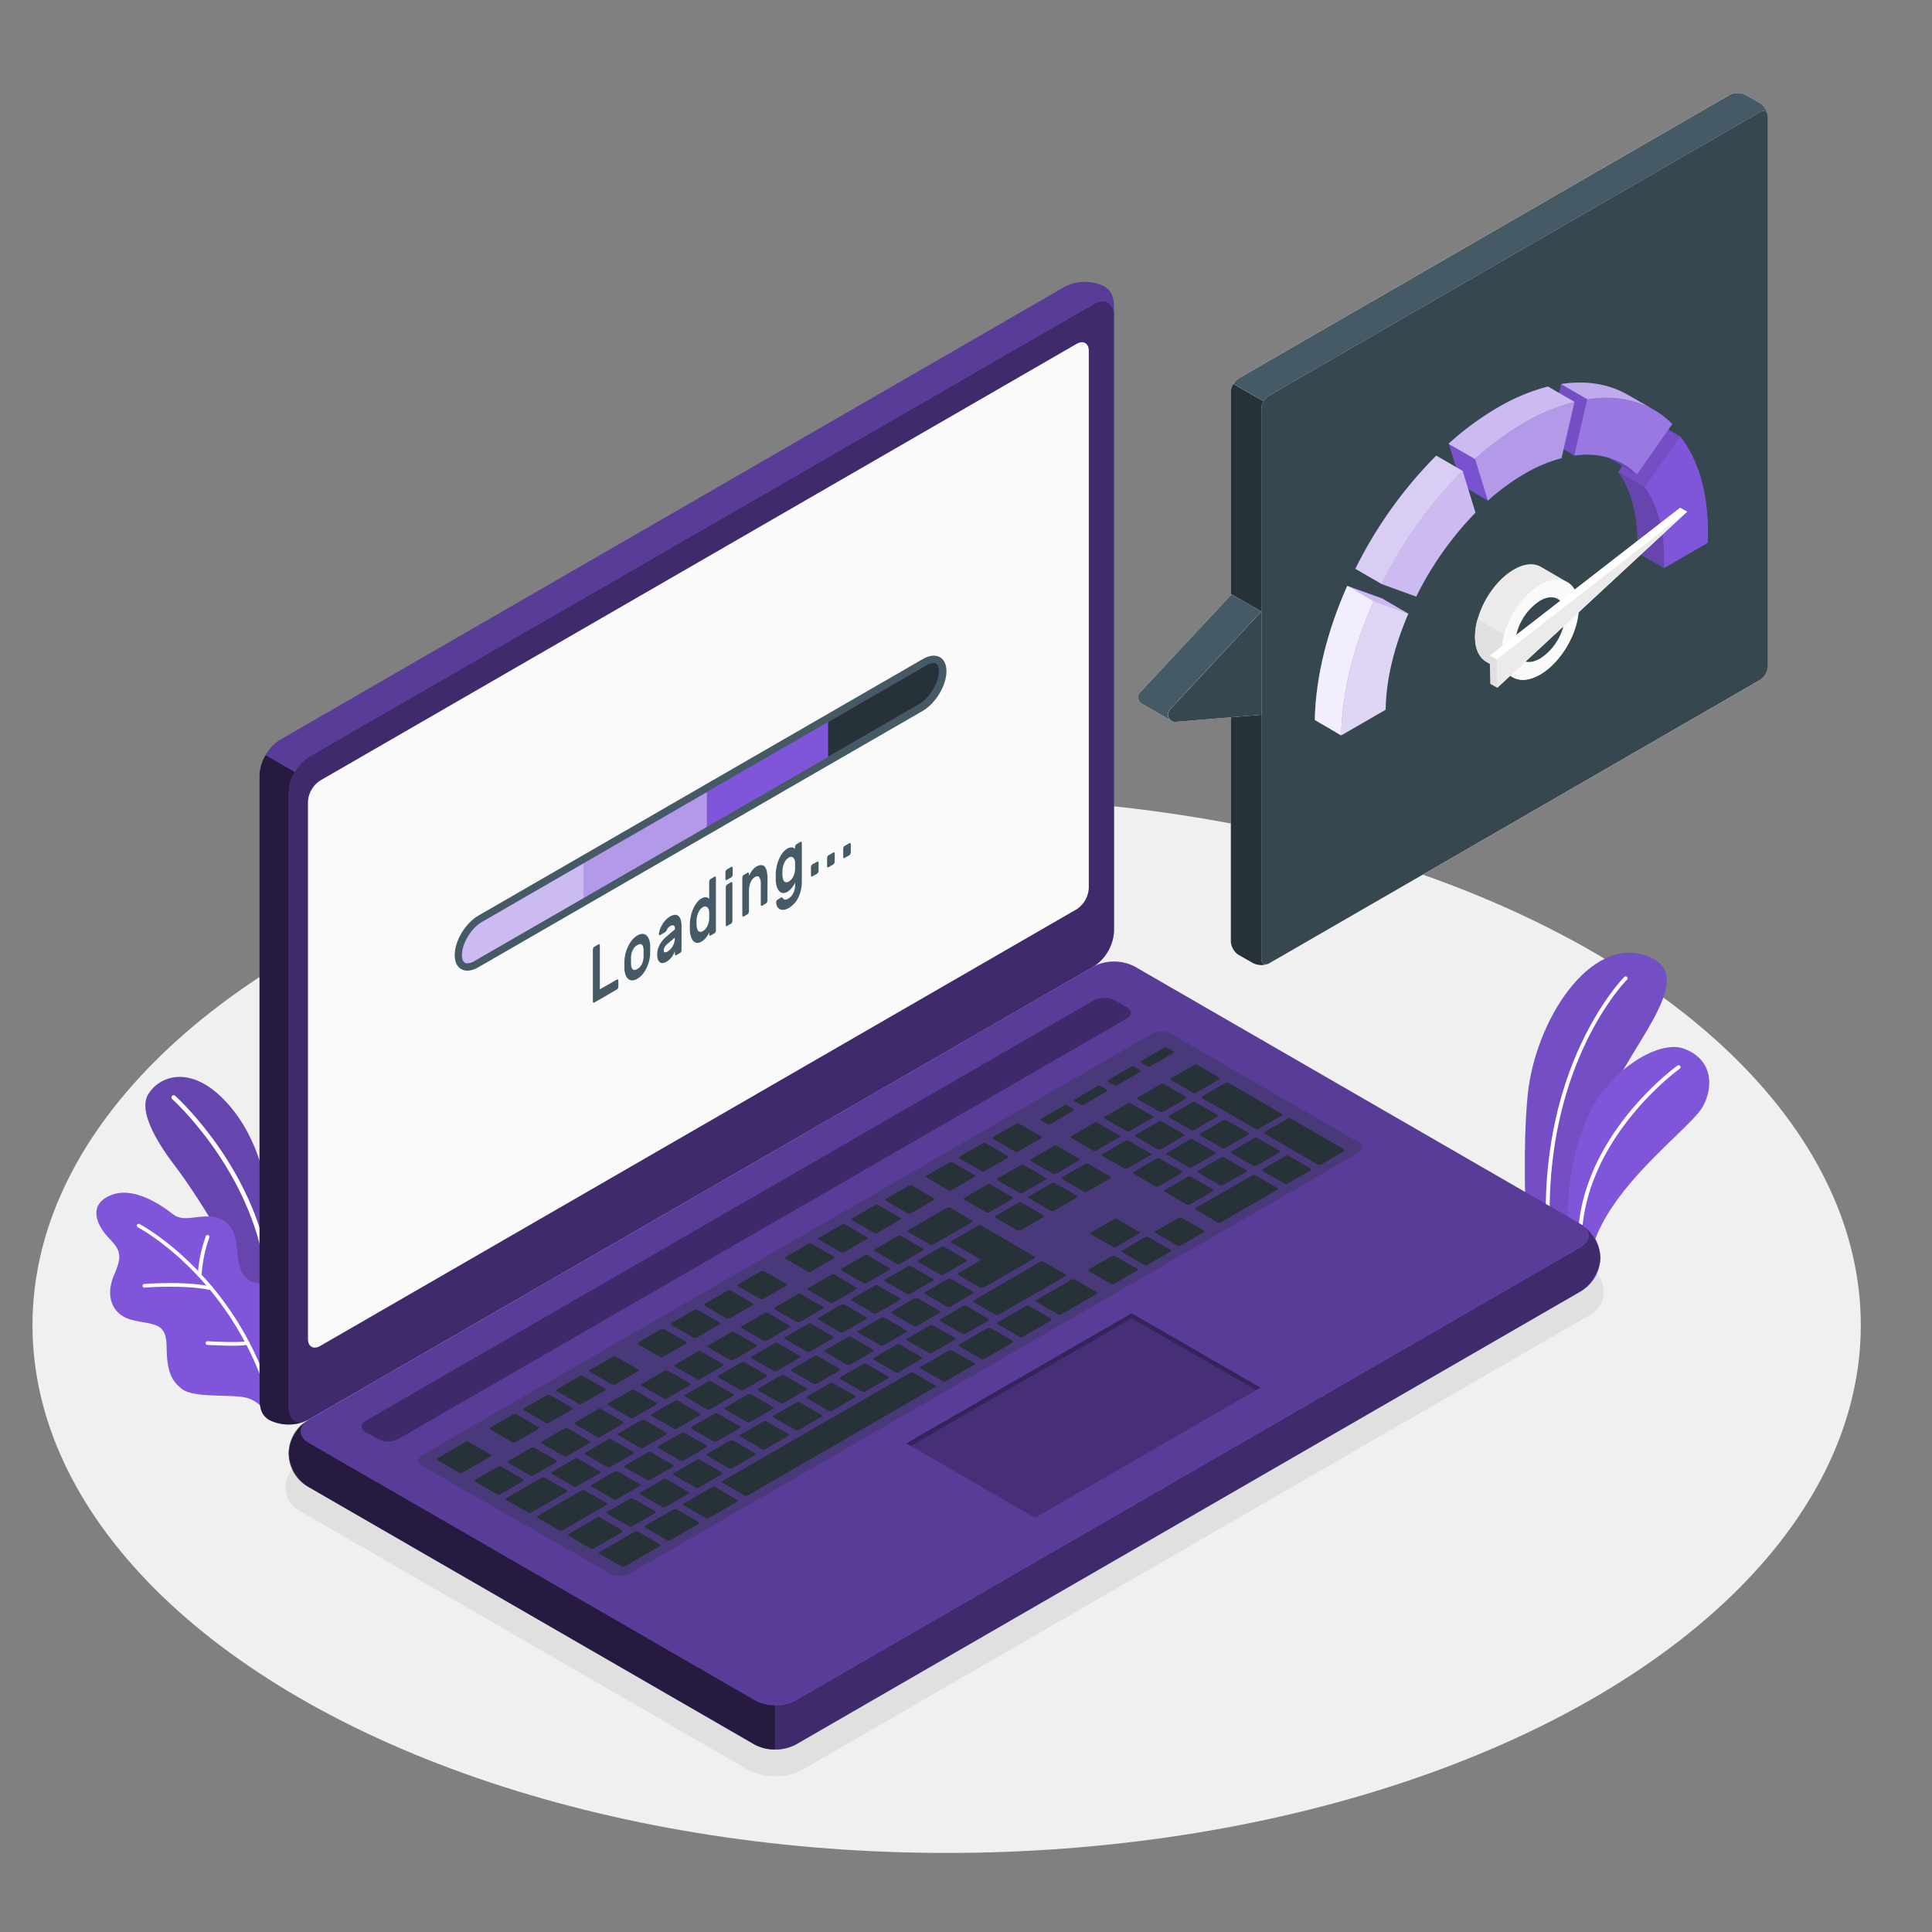 <svg xmlns="http://www.w3.org/2000/svg" viewBox="0 0 500 500"><rect x="0" y="0" width="500" height="500" fill="#808080" stroke="none"/><g id="freepik--Floor--inject-5"><ellipse id="freepik--floor--inject-5" cx="244.99" cy="342.95" rx="236.58" ry="136.59" style="fill:#f0f0f0"></ellipse></g><g id="freepik--Shadow--inject-5"><path id="freepik--shadow--inject-5" d="M200.61,459.68a14.67,14.67,0,0,1-7.23-1.79L78.09,391.32a7,7,0,0,1,0-12.83l203-117.21a15.52,15.52,0,0,1,14.47,0l115.29,66.57a7,7,0,0,1,0,12.83l-203,117.21A14.74,14.74,0,0,1,200.61,459.68Z" style="fill:#e0e0e0"></path></g><g id="freepik--Plants--inject-5"><g id="freepik--plants--inject-5"><path d="M406.14,320.23l-11.25-6s-.86-17.2.48-30.83c1.89-19.16,16.13-41.4,30.88-36s-6.76,24.92-11.55,41.16S406.14,320.23,406.14,320.23Z" style="fill:#7F56D9"></path><path d="M406.14,320.23l-11.25-6s-.86-17.2.48-30.83c1.89-19.16,16.13-41.4,30.88-36s-6.76,24.92-11.55,41.16S406.14,320.23,406.14,320.23Z" style="opacity:0.1"></path><path d="M400.64,318.23h0a.5.5,0,0,0,.48-.51c-1.45-42.56,19.74-64,19.95-64.18a.49.49,0,0,0,0-.7.5.5,0,0,0-.71,0c-.21.22-21.71,21.93-20.25,64.92A.5.5,0,0,0,400.64,318.23Z" style="fill:#fff"></path><path d="M411.91,323.63l-5.85-3.38a65.32,65.32,0,0,1,3.64-28.39c5.42-14.71,19.42-22.73,25.86-20.54,7.87,2.68,7.92,10.21,5.06,15.16C437.24,292.32,416.16,307.09,411.91,323.63Z" style="fill:#7F56D9"></path><path d="M408.83,322.34h0a.5.5,0,0,0,.5-.5c-.12-26.91,25.15-45.09,25.4-45.27a.5.5,0,0,0-.57-.82c-.26.19-26,18.68-25.83,46.1A.49.49,0,0,0,408.83,322.34Z" style="fill:#fff"></path></g><g id="freepik--plants--inject-5"><path d="M69,331.9V308.46s-1.2-13.23-10.46-23.26S41,278.58,38.29,283.34s3.44,13.8,7.37,18.89C50.39,308.35,69,336.78,69,349.51Z" style="fill:#7F56D9"></path><g style="opacity:0.2"><path d="M69,331.9V308.46s-1.2-13.23-10.46-23.26S41,278.58,38.29,283.34s3.44,13.8,7.37,18.89C50.39,308.35,69,336.78,69,349.51Z"></path></g><path d="M69,328.2a.58.58,0,0,1-.57-.49c-4.22-25.56-23.68-43.1-23.87-43.27a.57.57,0,0,1,.76-.86c.2.18,20,18,24.25,43.95a.58.58,0,0,1-.48.66Z" style="fill:#fff"></path><path d="M69.12,335s.77-2.33-2.65-2.92-4.74-3.43-5.06-8.21-1.76-8.2-6.06-8.9-7.74,1.45-10.53-.7-10-7.34-16-5-4,7.5-.92,10.82,4,4.45,1.64,9.85-.65,10.46,4.87,11.72,8.62.62,8.7,6.68.92,8.76,4,11.14,12.55,1.3,16.51,2.22a8.6,8.6,0,0,1,5.55,4.45Z" style="fill:#7F56D9"></path><path d="M69.12,359.94a.48.48,0,0,1-.45-.32c-10.05-29.86-32.81-41.92-33-42a.47.47,0,0,1,.44-.84c.23.12,23.32,12.34,33.5,42.57a.47.47,0,0,1-.3.6Z" style="fill:#fff"></path><path d="M54.7,333.91h-.11c-6.56-1.5-17.07-.69-17.17-.68a.48.48,0,0,1-.52-.43.49.49,0,0,1,.44-.52c.44,0,10.76-.83,17.46.71a.47.47,0,0,1-.1.93Z" style="fill:#fff"></path><path d="M60.05,348.26c-3,0-6.18-.19-6.38-.2a.49.49,0,0,1-.45-.51.47.47,0,0,1,.51-.44c.07,0,7.4.45,10.26,0a.48.48,0,1,1,.15.94A29.48,29.48,0,0,1,60.05,348.26Z" style="fill:#fff"></path><path d="M51.62,330.41h0a.49.49,0,0,1-.45-.5,36.32,36.32,0,0,1,2.11-10,.48.48,0,0,1,.62-.27.48.48,0,0,1,.27.61,35.77,35.77,0,0,0-2,9.71A.47.47,0,0,1,51.62,330.41Z" style="fill:#fff"></path></g></g><g id="freepik--Device--inject-5"><g id="freepik--Laptop--inject-5"><path d="M74.73,376.14a11.34,11.34,0,0,0,5.3,8.79l115.29,66.58a11.69,11.69,0,0,0,10.59,0l203-117.21a10,10,0,0,0,0-17.59l-115.3-66.58a11.69,11.69,0,0,0-10.59,0L80,367.34A11.37,11.37,0,0,0,74.73,376.14Z" style="fill:#7F56D9"></path><path d="M414.22,325.5a11.36,11.36,0,0,1-5.29,8.8l-203,117.21a10.89,10.89,0,0,1-5.29,1.27V441.31a10.89,10.89,0,0,0,5.29-1.27l203-117.21c2.56-1.48,2.88-3.76,1-5.44A11.34,11.34,0,0,1,414.22,325.5Z" style="opacity:0.5"></path><path d="M80,373.46,195.32,440a11.69,11.69,0,0,0,10.59,0l203-117.22c2.92-1.68,2.92-4.42,0-6.11l-115.3-66.58a11.69,11.69,0,0,0-10.59,0L80,367.34C77.1,369,77.1,371.77,80,373.46Z" style="opacity:0.3"></path><path d="M200.62,441.31v11.46a10.76,10.76,0,0,1-5.3-1.26L80,384.93a9.92,9.92,0,0,1-.54-17.24c-2.37,1.7-2.18,4.19.54,5.77L195.32,440A10.88,10.88,0,0,0,200.62,441.31Z" style="opacity:0.7"></path><path d="M69.76,367.53c-2.74-1.58-2.59-4.25-2.59-7.63V200.65a11.71,11.71,0,0,1,5.29-9.17l203-117.21a11.33,11.33,0,0,1,10.26-.19c2.75,1.58,2.6,4.26,2.6,7.63V241a11.69,11.69,0,0,1-5.3,9.17L80,367.34A11.33,11.33,0,0,1,69.76,367.53Z" style="fill:#7F56D9"></path><path d="M288.34,81.71c0-3.37-2.37-4.74-5.3-3.06L80,195.87a10.75,10.75,0,0,0-3.74,4l-7.56-4.4h0a10.94,10.94,0,0,1,3.75-4l203-117.2a11.33,11.33,0,0,1,10.26-.19C288.48,75.66,288.34,78.34,288.34,81.71Z" style="opacity:0.3"></path><path d="M74.73,205V364.29c0,3.37,2.37,4.74,5.29,3L283,250.13a11.69,11.69,0,0,0,5.3-9.17V81.71c0-3.37-2.37-4.74-5.3-3L80,195.87A11.71,11.71,0,0,0,74.73,205Z" style="opacity:0.5"></path><path d="M79.4,367.66a11.38,11.38,0,0,1-9.64-.13c-2.74-1.58-2.59-4.25-2.59-7.63V200.65a10.74,10.74,0,0,1,1.55-5.21l7.56,4.37h0A10.94,10.94,0,0,0,74.73,205V364.29C74.73,367.42,76.77,368.83,79.4,367.66Z" style="opacity:0.7"></path><path d="M82.87,202,278.61,89c1.75-1,3.17-.19,3.17,1.83v139a7,7,0,0,1-3.17,5.5l-195.74,113c-1.75,1-3.17.19-3.17-1.84v-139A7,7,0,0,1,82.87,202Z" style="fill:#fafafa"></path><path d="M123.84,236.94l114.93-66.35c3.41-2,6.17-.57,6.17,3.12S242.18,182,238.77,184L123.84,250.3c-3.4,2-6.16.57-6.16-3.12S120.44,238.91,123.84,236.94Z" style="fill:#455a64"></path><path d="M243,173.71c0,3-2.39,7-5.22,8.59l-23.47,13.56-91.46,52.79a3.84,3.84,0,0,1-1.94.64c-.91,0-1.38-.71-1.38-2.11,0-3,2.39-7,5.22-8.6l89.56-51.7,25.37-14.65a4.06,4.06,0,0,1,1.95-.64C242.58,171.59,243,172.31,243,173.71Z" style="fill:#7F56D9"></path><path d="M243,173.71c0,3-2.39,7-5.22,8.59l-23.47,13.56-91.46,52.79a3.84,3.84,0,0,1-1.94.64c-.91,0-1.38-.71-1.38-2.11,0-3,2.39-7,5.22-8.6l89.56-51.7,25.37-14.65a4.06,4.06,0,0,1,1.95-.64C242.58,171.59,243,172.31,243,173.71Z" style="fill:#7F56D9"></path><path d="M243,173.71c0,3-2.39,7-5.22,8.59l-23.47,13.56v-9l25.37-14.65a4.06,4.06,0,0,1,1.95-.64C242.58,171.59,243,172.31,243,173.71Z" style="fill:#263238"></path><path d="M151.07,223.41l-26.28,15.17c-2.83,1.63-5.22,5.57-5.22,8.6,0,1.4.47,2.11,1.38,2.11a3.84,3.84,0,0,0,1.94-.64l28.18-16.26Z" style="fill:#fff;opacity:0.6"></path><polygon points="151.08 232.38 182.93 214 182.93 205.02 151.08 223.41 151.08 232.38" style="fill:#fff;opacity:0.4"></polygon><path d="M159.66,253.51a.2.2,0,0,1,.26,0,.45.45,0,0,1,.11.33v1.46a1.07,1.07,0,0,1-.11.46.68.68,0,0,1-.26.31l-5.87,3.39a.18.18,0,0,1-.25,0,.45.45,0,0,1-.11-.33V245.8a1.11,1.11,0,0,1,.11-.46.67.67,0,0,1,.25-.31l1.09-.63a.19.19,0,0,1,.25,0,.45.45,0,0,1,.11.33v11.31Z" style="fill:#455a64"></path><path d="M164.93,242.11a2.56,2.56,0,0,1,1.34-.42,1.57,1.57,0,0,1,1,.37,2.65,2.65,0,0,1,.7,1.05,5.24,5.24,0,0,1,.3,1.6c0,.11,0,.27,0,.46v1.15c0,.18,0,.34,0,.47a10,10,0,0,1-.31,2,9.43,9.43,0,0,1-.69,1.84,7.6,7.6,0,0,1-1,1.55,5.27,5.27,0,0,1-1.34,1.13,2.6,2.6,0,0,1-1.33.41,1.56,1.56,0,0,1-1-.36,2.37,2.37,0,0,1-.69-1,5.22,5.22,0,0,1-.31-1.59c0-.12,0-.27,0-.46s0-.37,0-.56,0-.39,0-.58,0-.36,0-.49a9.4,9.4,0,0,1,.3-2,9.8,9.8,0,0,1,.7-1.85,7.4,7.4,0,0,1,1-1.56A5,5,0,0,1,164.93,242.11Zm1.63,3.71a3,3,0,0,0-.2-1,.92.92,0,0,0-.38-.45.77.77,0,0,0-.5,0,2,2,0,0,0-.55.23,3.18,3.18,0,0,0-.55.4,2.93,2.93,0,0,0-.49.63,4,4,0,0,0-.38.89,5,5,0,0,0-.2,1.18c0,.11,0,.26,0,.42s0,.34,0,.52,0,.36,0,.53,0,.3,0,.39a2.7,2.7,0,0,0,.2.95.92.92,0,0,0,.38.45.74.74,0,0,0,.49.05,1.81,1.81,0,0,0,.55-.22,3.41,3.41,0,0,0,.55-.41,3,3,0,0,0,.5-.63,3.84,3.84,0,0,0,.38-.89,5.46,5.46,0,0,0,.2-1.18c0-.1,0-.23,0-.41v-1C166.57,246.06,166.56,245.92,166.56,245.82Z" style="fill:#455a64"></path><path d="M170.51,241.74a6.26,6.26,0,0,1,.25-1.08,6.64,6.64,0,0,1,.55-1.24,7.17,7.17,0,0,1,.87-1.22,4.73,4.73,0,0,1,1.2-1,2.93,2.93,0,0,1,1.23-.43,1.29,1.29,0,0,1,.95.27,2,2,0,0,1,.61,1,6.08,6.08,0,0,1,.21,1.74v6.07a1,1,0,0,1-.1.45.67.67,0,0,1-.26.32l-1,.58a.18.18,0,0,1-.25,0,.45.45,0,0,1-.11-.33v-.69a6.22,6.22,0,0,1-.81,1.49,4.26,4.26,0,0,1-1.35,1.21,2.45,2.45,0,0,1-1,.36,1.08,1.08,0,0,1-.76-.23,1.58,1.58,0,0,1-.48-.75,3.81,3.81,0,0,1-.17-1.2,5.26,5.26,0,0,1,.66-2.6,7.34,7.34,0,0,1,1.76-2.11l2.18-1.84c0-.57-.12-.89-.36-1a1.06,1.06,0,0,0-.9.17,1.78,1.78,0,0,0-.52.44,3.17,3.17,0,0,0-.36.61,1.92,1.92,0,0,1-.23.35.79.79,0,0,1-.22.19l-1.24.72a.21.21,0,0,1-.23,0A.31.31,0,0,1,170.51,241.74Zm2.24,4.53a3.44,3.44,0,0,0,.81-.67,4.22,4.22,0,0,0,.6-.87,4.4,4.4,0,0,0,.36-.95,3.81,3.81,0,0,0,.12-.92v-.21l-1.82,1.55a3.41,3.41,0,0,0-.79.88,1.79,1.79,0,0,0-.25.9c0,.29.1.44.29.47A1.12,1.12,0,0,0,172.75,246.27Z" style="fill:#455a64"></path><path d="M181.52,232.53a2.39,2.39,0,0,1,.74-.3,1.46,1.46,0,0,1,.58,0,1.05,1.05,0,0,1,.42.16,1.39,1.39,0,0,1,.28.24v-4.4a1.06,1.06,0,0,1,.11-.45.68.68,0,0,1,.26-.31l1-.59a.2.2,0,0,1,.26,0,.45.45,0,0,1,.11.33v13.54a1.06,1.06,0,0,1-.11.45.67.67,0,0,1-.26.32l-1,.59a.21.21,0,0,1-.26,0,.45.45,0,0,1-.11-.33v-.48a4.92,4.92,0,0,1-.28.57,5.38,5.38,0,0,1-.42.64,5.76,5.76,0,0,1-.58.65,3.75,3.75,0,0,1-.74.55,1.83,1.83,0,0,1-1.21.3,1.49,1.49,0,0,1-.93-.54,3.07,3.07,0,0,1-.6-1.2,6.6,6.6,0,0,1-.25-1.69c0-.2,0-.43,0-.71s0-.52,0-.73a10.52,10.52,0,0,1,.25-2,9.79,9.79,0,0,1,.6-1.9,7,7,0,0,1,.93-1.6A4.07,4.07,0,0,1,181.52,232.53Zm-1.25,5.72a11,11,0,0,0,0,1.15c.06.87.23,1.41.54,1.62a1,1,0,0,0,1.11-.05,2.89,2.89,0,0,0,1.11-1.24,4.81,4.81,0,0,0,.51-2c0-.22,0-.48,0-.8s0-.57,0-.77a1.86,1.86,0,0,0-.51-1.39.91.91,0,0,0-1.11,0,2.92,2.92,0,0,0-1.11,1.23A5.42,5.42,0,0,0,180.27,238.25Z" style="fill:#455a64"></path><path d="M189.26,224.35a.18.18,0,0,1,.25,0,.45.45,0,0,1,.11.33v1.61a1.06,1.06,0,0,1-.11.45.68.68,0,0,1-.25.31l-1.16.67a.18.18,0,0,1-.25,0,.45.45,0,0,1-.11-.33v-1.61a1.06,1.06,0,0,1,.11-.45.62.62,0,0,1,.25-.31Zm.29,13.93a1.06,1.06,0,0,1-.11.45.7.7,0,0,1-.25.32l-1,.58a.21.21,0,0,1-.26,0,.45.45,0,0,1-.1-.33v-9.62a1.06,1.06,0,0,1,.1-.46.75.75,0,0,1,.26-.31l1-.59a.18.18,0,0,1,.25,0,.45.45,0,0,1,.11.33Z" style="fill:#455a64"></path><path d="M198.61,233.05a1,1,0,0,1-.1.45.69.69,0,0,1-.26.31l-1,.59a.18.18,0,0,1-.25,0,.45.45,0,0,1-.11-.33v-5.24a3.15,3.15,0,0,0-.37-1.77c-.26-.35-.64-.37-1.16-.07a2.76,2.76,0,0,0-1.12,1.39,5.73,5.73,0,0,0-.41,2.21v5.25a1,1,0,0,1-.1.45.69.69,0,0,1-.26.31l-1,.59a.18.18,0,0,1-.25,0,.44.44,0,0,1-.11-.33V227.2a1.06,1.06,0,0,1,.11-.45.62.62,0,0,1,.25-.31l1-.59a.2.2,0,0,1,.26,0,.45.45,0,0,1,.1.33v.47a8.77,8.77,0,0,1,.82-1.36,3.86,3.86,0,0,1,1.11-1,2.26,2.26,0,0,1,1.37-.4,1.28,1.28,0,0,1,.89.54,3.15,3.15,0,0,1,.47,1.27,9.59,9.59,0,0,1,.14,1.76Z" style="fill:#455a64"></path><path d="M204.11,232.49a2.53,2.53,0,0,0,.58-.46,3.9,3.9,0,0,0,.53-.74,4.2,4.2,0,0,0,.4-1,4.11,4.11,0,0,0,.15-1.13v-.76a5.81,5.81,0,0,1-.28.56,7.09,7.09,0,0,1-.42.65,5.69,5.69,0,0,1-.58.64,3.79,3.79,0,0,1-.74.56,1.88,1.88,0,0,1-1.21.29,1.49,1.49,0,0,1-.93-.54,3.07,3.07,0,0,1-.6-1.2,6.59,6.59,0,0,1-.25-1.68c0-.2,0-.44,0-.71s0-.52,0-.73a10.42,10.42,0,0,1,.25-2,9.37,9.37,0,0,1,.6-1.9,7.06,7.06,0,0,1,.93-1.61,4,4,0,0,1,1.21-1.1,2.73,2.73,0,0,1,.74-.31,1.65,1.65,0,0,1,.58,0,1.11,1.11,0,0,1,.42.16,1.13,1.13,0,0,1,.28.24v-.48a1.06,1.06,0,0,1,.11-.45.64.64,0,0,1,.26-.31l1-.59a.2.2,0,0,1,.26,0,.45.45,0,0,1,.11.33V228a9.49,9.49,0,0,1-.91,4.29,6.33,6.33,0,0,1-2.5,2.71,3.15,3.15,0,0,1-1.27.45,1.85,1.85,0,0,1-1-.15,1.72,1.72,0,0,1-.68-.66,2.18,2.18,0,0,1-.28-1.05.86.86,0,0,1,.1-.45.64.64,0,0,1,.26-.31l.91-.53a.25.25,0,0,1,.32,0l.23.23a.67.67,0,0,0,.48.3A1.59,1.59,0,0,0,204.11,232.49Zm-1.61-7.08a7.48,7.48,0,0,0,0,1.16c.06.86.23,1.4.54,1.62a1,1,0,0,0,1.11-.05,3,3,0,0,0,1.11-1.24,4.81,4.81,0,0,0,.51-2c0-.22,0-.49,0-.8s0-.58,0-.77a1.88,1.88,0,0,0-.51-1.4.93.93,0,0,0-1.11,0,3,3,0,0,0-1.11,1.23A5.46,5.46,0,0,0,202.5,225.41Z" style="fill:#455a64"></path><path d="M211.49,223a.2.2,0,0,1,.25,0,.45.45,0,0,1,.11.33v2a1.06,1.06,0,0,1-.11.45.68.68,0,0,1-.25.31l-1.25.72a.2.2,0,0,1-.26,0,.44.44,0,0,1-.1-.33v-2a1,1,0,0,1,.1-.45.79.79,0,0,1,.26-.32Z" style="fill:#455a64"></path><path d="M215.65,220.63a.2.2,0,0,1,.26,0,.42.42,0,0,1,.11.33v2a1.06,1.06,0,0,1-.11.45.64.64,0,0,1-.26.31l-1.24.72a.2.2,0,0,1-.26,0,.45.45,0,0,1-.1-.33v-2a1,1,0,0,1,.1-.45.64.64,0,0,1,.26-.31Z" style="fill:#455a64"></path><path d="M219.82,218.22a.2.2,0,0,1,.26,0,.45.45,0,0,1,.11.33v2a1.14,1.14,0,0,1-.11.46.68.68,0,0,1-.26.31l-1.24.72a.21.21,0,0,1-.26,0,.45.45,0,0,1-.1-.33v-2a1.09,1.09,0,0,1,.1-.46.68.68,0,0,1,.26-.31Z" style="fill:#455a64"></path><path d="M94.68,367.66l188.44-108.8a5.89,5.89,0,0,1,5.3,0l3.14,1.72c1.46.85,1.46,2.22,0,3.06L103.08,372.42a5.81,5.81,0,0,1-5.29,0l-3.11-1.71C93.22,369.87,93.22,368.5,94.68,367.66Z" style="opacity:0.3"></path><path d="M109.46,376.45,297.9,267.65a5.41,5.41,0,0,1,4.84-.27l49.05,28.32c1.21.7,1,1.95-.46,2.8L163.11,407.15a5.47,5.47,0,0,1-4.85.27L109,379.23C107.79,378.54,108,377.29,109.46,376.45Z" style="fill:#263238;opacity:0.3"></path><path d="M272.75,313.35l5.9-3.41c.25-.15.27-.37.05-.5l-5.65-3.26a1,1,0,0,0-.85,0l-5.9,3.41c-.26.15-.28.37-.05.5l5.64,3.25A1,1,0,0,0,272.75,313.35Zm-8.62-11.79-5.9,3.4c-.25.15-.27.37-.05.5l5.65,3.26a1,1,0,0,0,.85,0l5.9-3.41c.25-.14.28-.36.05-.49L265,301.53A.94.94,0,0,0,264.13,301.56Zm-19.06,11-10,5.77c-.26.14-.28.37-.06.49l5.65,3.26a.94.94,0,0,0,.86,0l10-5.76c.25-.15.27-.37,0-.5l-5.64-3.26A1,1,0,0,0,245.07,312.56Zm10.44-6-5.9,3.4c-.25.15-.27.37-.05.5l5.64,3.26a1,1,0,0,0,.86,0l5.9-3.41c.25-.14.27-.36.05-.49l-5.64-3.26A.94.94,0,0,0,255.51,306.54ZM232.36,319.9l-5.9,3.41c-.25.14-.27.36-.05.49l5.65,3.26a.92.92,0,0,0,.85,0l5.9-3.4c.25-.15.28-.37.05-.5l-5.64-3.26A1,1,0,0,0,232.36,319.9Zm-8.62,5-5.9,3.41c-.25.14-.27.36-.05.49l5.64,3.26a.94.94,0,0,0,.86,0l5.9-3.41c.25-.14.27-.36.05-.49l-5.64-3.26A.94.94,0,0,0,223.74,324.88Zm22.12,13.3,5.9-3.41c.25-.14.28-.37.05-.49L246.17,331a.94.94,0,0,0-.86,0l-5.9,3.4c-.25.15-.27.37,0,.5l5.65,3.26A1,1,0,0,0,245.86,338.18Zm-8.62,5,5.9-3.41c.25-.15.27-.37.05-.5L237.55,336a1,1,0,0,0-.86,0l-5.9,3.41c-.25.15-.27.37,0,.5l5.64,3.26A1,1,0,0,0,237.24,343.16Zm-8.62,5,5.9-3.41c.25-.15.27-.37,0-.5L228.92,341a1,1,0,0,0-.85,0l-5.9,3.41c-.26.15-.28.37,0,.49l5.64,3.26A1,1,0,0,0,228.62,348.14Zm-8.63,5,5.9-3.4c.25-.15.28-.37.05-.5L220.3,346a1,1,0,0,0-.86,0l-5.9,3.41c-.25.14-.27.37,0,.49l5.65,3.26A.92.92,0,0,0,220,353.11Zm44.13-34.79,5.9-3.4c.25-.15.28-.37.05-.5l-5.64-3.26a1,1,0,0,0-.86,0l-5.9,3.41c-.25.14-.27.37-.05.49l5.65,3.26A.92.92,0,0,0,264.12,318.32Zm-9.63,14.88,13.16-7.6c.25-.15.27-.37.05-.5L254,317.19a1,1,0,0,0-.86,0l-6.8,3.93c-.25.15-.28.37-.05.5l7.25,4.19c.23.12.2.35-.05.49L248,329.47c-.25.15-.28.37,0,.5l5.64,3.26A1,1,0,0,0,254.49,333.2Zm-39.37-3.34-5.9,3.4c-.26.15-.28.37-.06.5l5.65,3.26a1,1,0,0,0,.86,0l5.9-3.41c.25-.14.27-.36.05-.49L216,329.83A.92.92,0,0,0,215.12,329.86Zm-8.63,5-5.9,3.4c-.25.15-.27.37-.05.5l5.65,3.26a1,1,0,0,0,.85,0l5.9-3.41c.25-.14.28-.37.05-.49l-5.64-3.26A.94.94,0,0,0,206.49,334.84ZM158.77,388a.94.94,0,0,0,.86,0l5.9-3.4c.25-.15.27-.37.05-.5l-5.64-3.26a1,1,0,0,0-.86,0l-5.9,3.41c-.25.14-.27.37-.05.49Zm-21.26-13.32-5.9,3.4c-.26.15-.28.37-.05.5l5.64,3.26a1,1,0,0,0,.86,0l5.9-3.41c.25-.14.27-.37,0-.49l-5.65-3.26A.92.92,0,0,0,137.51,374.67Zm10.93,10a1,1,0,0,0,.86,0l5.9-3.41c.25-.14.27-.36.05-.49l-5.65-3.26a.92.92,0,0,0-.85,0l-5.9,3.4c-.25.15-.28.37,0,.5ZM172.23,390l5.9-3.41c.25-.14.28-.36.05-.49l-5.64-3.26a.94.94,0,0,0-.86,0l-5.9,3.4c-.25.15-.27.37-.05.5l5.65,3.26A1,1,0,0,0,172.23,390Zm-9.48,5a1,1,0,0,0,.86,0l5.9-3.41c.25-.14.27-.36.05-.49l-5.64-3.26a.94.94,0,0,0-.86,0l-5.9,3.4c-.25.15-.27.37,0,.5Zm-16.62-25.32-5.9,3.4c-.25.15-.27.37,0,.5l5.64,3.26a1,1,0,0,0,.86,0l5.9-3.41c.25-.14.27-.36,0-.49L147,369.66A.94.94,0,0,0,146.13,369.69Zm43.12-24.9-5.9,3.41c-.26.15-.28.37-.06.5l5.65,3.25a1,1,0,0,0,.86,0l5.9-3.41c.25-.15.27-.37.05-.5l-5.65-3.25A.94.94,0,0,0,189.25,344.79Zm-34.5,19.92-5.9,3.41c-.25.14-.27.36,0,.49l5.65,3.26a1,1,0,0,0,.85,0l5.9-3.41c.25-.14.28-.36.05-.49l-5.64-3.26A.94.94,0,0,0,154.75,364.71Zm43.12-24.89-5.9,3.4c-.25.15-.27.37-.05.5l5.64,3.26a1,1,0,0,0,.86,0l5.9-3.41c.25-.14.27-.37.05-.49l-5.64-3.26A.94.94,0,0,0,197.87,339.82Zm-17.25,9.95-5.9,3.41c-.25.14-.27.37-.05.49l5.65,3.26a.92.92,0,0,0,.85,0l5.9-3.4c.25-.15.28-.37.05-.5l-5.64-3.26A1,1,0,0,0,180.62,349.77Zm-8.62,5-5.9,3.41c-.25.14-.27.36,0,.49l5.64,3.26a.94.94,0,0,0,.86,0l5.9-3.4c.25-.15.27-.37.05-.5l-5.64-3.26A1,1,0,0,0,172,354.75Zm-8.62,5-5.9,3.41c-.26.14-.28.36-.06.49l5.65,3.26a.94.94,0,0,0,.86,0l5.9-3.41c.25-.14.27-.36,0-.49l-5.65-3.26A1,1,0,0,0,163.38,359.73Zm39.37,3.34,5.9-3.41c.25-.14.27-.36,0-.49l-5.65-3.26a1,1,0,0,0-.85,0l-5.9,3.41c-.26.14-.28.36-.05.49l5.64,3.26A.94.94,0,0,0,202.75,363.07Zm80.44-72.52-5.9,3.41c-.25.14-.27.37-.05.49l5.65,3.26a.94.94,0,0,0,.86,0l5.9-3.4c.25-.15.27-.37.05-.5l-5.65-3.26A1,1,0,0,0,283.19,290.55Zm-10.43,6-5.9,3.41c-.26.14-.28.36-.06.49l5.65,3.26a.94.94,0,0,0,.86,0l5.9-3.41c.25-.14.27-.36.05-.49l-5.65-3.26A1,1,0,0,0,272.76,296.58Zm19.06-11-5.9,3.41c-.25.15-.28.37-.05.5l5.64,3.25a1,1,0,0,0,.86,0l5.9-3.41c.25-.15.27-.37.05-.5l-5.65-3.26A1,1,0,0,0,291.82,285.57Zm-47.67,44.28,5.9-3.4c.25-.15.28-.37,0-.5l-5.64-3.26a1,1,0,0,0-.86,0l-5.9,3.41c-.25.14-.27.36,0,.49l5.65,3.26A.92.92,0,0,0,244.15,329.85Zm57.15-49.28a.94.94,0,0,0-.86,0l-5.9,3.4c-.25.15-.27.37-.05.5l5.64,3.26a1,1,0,0,0,.86,0l5.9-3.41c.25-.14.28-.37.05-.49Zm-89.93,77.52,5.9-3.4c.25-.15.27-.37,0-.5l-5.64-3.26a1,1,0,0,0-.86,0l-5.9,3.41c-.25.14-.27.36,0,.49l5.64,3.26A.94.94,0,0,0,211.37,358.09Zm105.75-61,5.9-3.41c.25-.14.27-.37.05-.49l-5.64-3.26a.94.94,0,0,0-.86,0l-5.9,3.4c-.25.15-.28.37-.05.5l5.64,3.26A1,1,0,0,0,317.12,297Zm-16.69.32,5.9-3.41c.25-.14.28-.36.05-.49l-5.64-3.26a1,1,0,0,0-.86,0l-5.9,3.41c-.25.14-.27.36-.05.49l5.65,3.26A.92.92,0,0,0,300.43,297.36Zm8.93-12.14a1,1,0,0,0-.86,0l-5.9,3.41c-.25.14-.27.36-.05.49l5.65,3.26a.94.94,0,0,0,.86,0L315,289c.25-.15.27-.37.05-.5Zm1.82-1.05,13.71,7.92a1,1,0,0,0,.85,0l5.9-3.41c.25-.14.28-.36.05-.49L318,280.24a1,1,0,0,0-.85,0l-5.9,3.41C311,283.82,311,284.05,311.18,284.17Zm-19.92,11-5.9,3.41c-.25.14-.28.36-.05.49l5.64,3.26a1,1,0,0,0,.86,0l5.9-3.41c.25-.14.27-.36.05-.49l-5.64-3.26A.94.94,0,0,0,291.26,295.21Zm-64.9,37.47-5.9,3.41c-.25.14-.28.36-.05.49l5.64,3.26a.94.94,0,0,0,.86,0l5.9-3.41c.25-.14.27-.36.05-.49l-5.65-3.26A.92.92,0,0,0,226.36,332.68Zm81.28-30.63a1,1,0,0,0,.86,0l5.9-3.41c.25-.14.27-.37.05-.49l-5.65-3.26a.92.92,0,0,0-.85,0l-5.9,3.4c-.26.15-.28.37-.06.5ZM235,327.7l-5.9,3.41c-.25.14-.27.36-.05.49l5.64,3.26a.94.94,0,0,0,.86,0l5.9-3.4c.25-.15.27-.37,0-.5l-5.64-3.26A1,1,0,0,0,235,327.7ZM167.4,383a.94.94,0,0,0,.85,0l5.9-3.41c.25-.15.28-.37,0-.5l-5.64-3.25a1,1,0,0,0-.86,0l-5.9,3.41c-.25.15-.27.37-.05.5Zm-10-10.5-5.9,3.41c-.25.14-.27.36-.05.49l5.64,3.26a1,1,0,0,0,.86,0l5.9-3.41c.25-.14.27-.36.05-.49l-5.64-3.26A.94.94,0,0,0,157.37,372.51Zm19.51,5.5,5.9-3.41c.25-.14.27-.37.05-.49l-5.65-3.26a.92.92,0,0,0-.85,0l-5.9,3.4c-.25.15-.28.37-.05.5L176,378A1,1,0,0,0,176.88,378Zm8.62-5,5.9-3.41c.25-.14.27-.36,0-.49l-5.64-3.26a.94.94,0,0,0-.86,0l-5.9,3.4c-.25.15-.27.37-.05.5l5.64,3.26A1,1,0,0,0,185.5,373Zm8.62-5,5.9-3.41c.25-.14.28-.36,0-.49l-5.64-3.26a.94.94,0,0,0-.86,0l-5.9,3.4c-.25.15-.27.37,0,.5l5.65,3.26A1,1,0,0,0,194.12,368.05ZM166,367.53l-5.9,3.41c-.25.14-.27.36-.05.49l5.65,3.26a.92.92,0,0,0,.85,0l5.9-3.41c.25-.14.28-.36.05-.49l-5.64-3.26A1,1,0,0,0,166,367.53Zm8.63-5-5.9,3.41c-.25.14-.28.36-.05.49l5.64,3.26a.94.94,0,0,0,.86,0l5.9-3.4c.25-.15.27-.37.05-.5l-5.65-3.26A1,1,0,0,0,174.62,362.55Zm34.49-19.91-5.9,3.4c-.25.15-.27.37-.05.5l5.64,3.26a1,1,0,0,0,.86,0l5.9-3.41c.25-.14.27-.37.05-.49L210,342.61A.94.94,0,0,0,209.11,342.64Zm-8.62,5-5.9,3.4c-.25.15-.28.37-.05.5l5.64,3.26a1,1,0,0,0,.86,0l5.9-3.41c.25-.14.27-.37.05-.49l-5.65-3.26A.92.92,0,0,0,200.49,347.62Zm17.24-10-5.9,3.4c-.25.15-.27.37-.05.5l5.65,3.26a1,1,0,0,0,.85,0l5.9-3.41c.25-.14.28-.36,0-.49l-5.64-3.26A.94.94,0,0,0,217.73,337.66Zm-34.49,19.91-5.9,3.41c-.25.14-.27.37-.05.49l5.64,3.26a.94.94,0,0,0,.86,0l5.9-3.4c.25-.15.27-.37.05-.5l-5.64-3.26A1,1,0,0,0,183.24,357.57Zm8.62-5L186,356c-.25.15-.27.37-.05.5l5.65,3.25a.94.94,0,0,0,.85,0l5.9-3.41c.25-.15.28-.37.05-.5l-5.64-3.25A1,1,0,0,0,191.86,352.59Zm-11,32.43,5.9-3.41c.25-.14.27-.36.05-.49l-5.65-3.26a.92.92,0,0,0-.85,0l-5.9,3.41c-.26.14-.28.36-.06.49l5.65,3.26A.94.94,0,0,0,180.86,385Zm-45.48-2.15-5.64-3.25a1,1,0,0,0-.86,0l-5.9,3.41c-.25.15-.27.37,0,.5l5.65,3.26a1,1,0,0,0,.85,0l5.9-3.41C135.58,383.22,135.61,383,135.38,382.87Zm11.24,2.83L141,382.44a.94.94,0,0,0-.86,0l-9.07,5.24c-.25.14-.28.36-.05.49l5.64,3.26a.94.94,0,0,0,.86,0l9.07-5.24C146.82,386.05,146.85,385.82,146.62,385.7ZM127,376.44l-5.65-3.26a.92.92,0,0,0-.85,0l-7.26,4.19c-.25.15-.28.37-.06.5l5.65,3.25a1,1,0,0,0,.86,0l7.26-4.2C127.16,376.79,127.18,376.57,127,376.44Zm5.57-3.22a.92.92,0,0,0,.85,0l5.9-3.4c.25-.15.28-.37.05-.5L133.69,366a1,1,0,0,0-.86,0l-5.9,3.41c-.25.14-.27.37-.05.49ZM157,389l-5.65-3.26a1,1,0,0,0-.85,0l-11.35,6.55c-.25.15-.27.37-.05.5l5.64,3.26a1,1,0,0,0,.86,0l11.35-6.55C157.16,389.39,157.18,389.17,157,389Zm4,7-5.65-3.26a.92.92,0,0,0-.85,0L147.17,397c-.25.14-.27.36,0,.49l5.65,3.26a.92.92,0,0,0,.85,0l7.27-4.19C161.14,396.41,161.16,396.18,160.94,396.06Zm35.7-59.85a1,1,0,0,0,.86,0l5.9-3.41c.25-.14.27-.36,0-.49L197.8,329a.92.92,0,0,0-.85,0l-5.9,3.4c-.25.15-.28.37-.05.5Zm-17.25,10a1,1,0,0,0,.86,0l5.9-3.41c.25-.15.28-.37,0-.5L180.56,339a1,1,0,0,0-.86,0l-5.9,3.41c-.25.15-.27.37-.05.5Zm-38.24,22.08a1,1,0,0,0,.86,0l5.9-3.41c.25-.15.27-.37.05-.5l-5.65-3.25a.92.92,0,0,0-.85,0l-5.9,3.4c-.25.15-.28.37-.06.5ZM188,341.19a1,1,0,0,0,.86,0l5.9-3.41c.25-.14.27-.37.05-.49L189.18,334a.94.94,0,0,0-.86,0l-5.9,3.4c-.25.15-.27.37,0,.5Zm-17.25,9.95a.94.94,0,0,0,.86,0l5.9-3.4c.25-.15.27-.37.05-.5L171.93,344a1,1,0,0,0-.85,0l-5.9,3.41c-.25.14-.28.37-.05.49Zm-5.6,45.26a1,1,0,0,0-.86,0l-9.07,5.24c-.25.15-.28.37-.05.5l5.64,3.26a1,1,0,0,0,.86,0l9.08-5.24c.25-.15.27-.37,0-.5Zm-6.77-38.11a1,1,0,0,0,.85,0l5.9-3.41c.25-.14.28-.36,0-.49l-5.64-3.26a.94.94,0,0,0-.86,0l-5.9,3.4c-.25.15-.27.37-.05.5Zm-8.63,5a1,1,0,0,0,.86,0l5.9-3.41c.25-.14.27-.37.05-.49l-5.64-3.26a.94.94,0,0,0-.86,0l-5.9,3.4c-.25.15-.27.37-.05.5Zm175.16-59.1a.94.94,0,0,0-.86,0l-14.52,8.38c-.25.15-.27.37-.05.5l5.64,3.26a1,1,0,0,0,.86,0l14.52-8.39c.25-.14.28-.36.05-.49Zm-19.06,11a1,1,0,0,0-.86,0l-5.9,3.41c-.25.14-.27.37-.05.49l5.64,3.26a.94.94,0,0,0,.86,0l5.9-3.4c.25-.15.27-.37.05-.5ZM189.48,380l5.9-3.4c.25-.15.27-.37.05-.5l-5.64-3.26a1,1,0,0,0-.86,0l-5.9,3.41c-.25.14-.27.36-.05.49l5.64,3.26A.94.94,0,0,0,189.48,380Zm99.14-54.91a1,1,0,0,0-.86,0l-5.9,3.41c-.25.14-.27.36-.05.49l5.65,3.26a.92.92,0,0,0,.85,0l5.9-3.41c.26-.14.28-.36.06-.49Zm44.93-25.94a.92.92,0,0,0-.85,0l-5.9,3.4c-.25.15-.28.37-.05.5l5.64,3.26a1,1,0,0,0,.86,0l5.9-3.41c.25-.14.27-.36.05-.49Zm14.27-1.72-13.71-7.92a1,1,0,0,0-.85,0l-5.9,3.41c-.26.15-.28.37-.06.49L341,301.4a.94.94,0,0,0,.86,0l5.9-3.41C348,297.82,348,297.6,347.82,297.47ZM256.4,343.73a1,1,0,0,0-.86,0l-7.26,4.2c-.25.14-.28.36-.05.49l5.64,3.26a.94.94,0,0,0,.86,0l7.26-4.19c.25-.15.27-.37.05-.5Zm21.78-12.57a.92.92,0,0,0-.85,0l-9.08,5.24c-.25.14-.27.36-.05.49l5.64,3.26a.94.94,0,0,0,.86,0l9.08-5.24c.25-.14.27-.36.05-.49Zm-41.75,24.1a1,1,0,0,0-.86,0l-48.56,28c-.25.15-.28.37,0,.5l5.64,3.26a1,1,0,0,0,.86,0L242,359c.25-.15.27-.37,0-.5Zm-51.29,29.61a1,1,0,0,0-.86,0L177,389.1c-.25.14-.27.36-.05.49l5.65,3.26a.92.92,0,0,0,.85,0l7.27-4.19c.25-.15.27-.37,0-.5Zm61.27-35.37a.92.92,0,0,0-.85,0l-7.27,4.19c-.25.15-.27.37,0,.5l5.65,3.25a.94.94,0,0,0,.85,0l7.27-4.2c.25-.14.27-.36.05-.49Zm-71.25,41.14a.94.94,0,0,0-.86,0L167,394.86c-.25.15-.28.37,0,.5l5.64,3.25a1,1,0,0,0,.86,0l7.26-4.2c.25-.14.27-.36.05-.49ZM266.38,338a.94.94,0,0,0-.86,0l-7.26,4.19c-.25.15-.27.37-.05.5l5.65,3.26a1,1,0,0,0,.85,0l7.27-4.2c.25-.14.27-.36,0-.49Zm30.86-17.82a1,1,0,0,0-.85,0l-5.9,3.41c-.25.14-.28.36-.05.49l5.64,3.26a.94.94,0,0,0,.86,0l5.9-3.4c.25-.15.27-.37.05-.5Zm19.32-13.48,5.9-3.4c.25-.15.27-.37.05-.5l-5.64-3.26a1,1,0,0,0-.86,0l-5.9,3.41c-.25.14-.27.36-.05.49l5.64,3.26A.94.94,0,0,0,316.56,306.67Zm-35.19,1.7,5.9-3.41c.25-.14.27-.37.05-.5l-5.64-3.25a.94.94,0,0,0-.86,0l-5.9,3.4c-.25.15-.27.37-.05.5l5.64,3.26A1,1,0,0,0,281.37,308.37Zm-22.9,31.84,17.24-9.95c.25-.15.28-.37.05-.5l-5.64-3.26a1,1,0,0,0-.86,0l-17.25,10c-.25.14-.27.36,0,.49l5.65,3.26A.94.94,0,0,0,258.47,340.21Zm48.61-28.53a.94.94,0,0,0,.86,0l5.9-3.41c.25-.14.27-.36.05-.49l-5.65-3.26a1,1,0,0,0-.85,0l-5.9,3.41c-.26.14-.28.36-.06.49ZM299.87,307l5.9-3.41c.25-.15.28-.37.05-.5l-5.64-3.25a1,1,0,0,0-.86,0l-5.9,3.41c-.25.15-.27.37-.05.5L299,307A.94.94,0,0,0,299.87,307Zm-50,38.19,5.9-3.41c.25-.14.28-.36,0-.49L250.15,338a1,1,0,0,0-.86,0l-5.9,3.41c-.25.14-.27.36,0,.49l5.65,3.26A.92.92,0,0,0,249.84,345.19ZM288,322.69a1,1,0,0,0,.85,0l5.9-3.41c.26-.14.28-.37.06-.49l-5.65-3.26a.94.94,0,0,0-.86,0l-5.9,3.4c-.25.15-.27.37-.05.5Zm-81.29,47.39,5.9-3.4c.25-.15.27-.37.05-.5L207,362.92a1,1,0,0,0-.85,0l-5.9,3.41c-.26.15-.28.37-.06.49l5.65,3.26A.94.94,0,0,0,206.73,370.08Zm8.62-5,5.9-3.41c.25-.15.27-.37.05-.5L215.66,358a.94.94,0,0,0-.86,0l-5.9,3.4c-.25.15-.27.37-.05.5l5.64,3.26A1,1,0,0,0,215.35,365.11Zm-17.25,9.95,5.9-3.4c.25-.15.28-.37.05-.5l-5.64-3.26a1,1,0,0,0-.86,0l-5.9,3.41c-.25.14-.27.37-.05.49l5.65,3.26A.92.92,0,0,0,198.1,375.06Zm34.5-19.91,5.9-3.41c.25-.14.27-.36.05-.49L232.9,348a.94.94,0,0,0-.86,0l-5.9,3.4c-.25.15-.27.37,0,.5l5.65,3.26A1,1,0,0,0,232.6,355.15Zm-8.63,5,5.9-3.41c.25-.14.28-.37,0-.49L224.28,353a.94.94,0,0,0-.86,0l-5.9,3.4c-.25.15-.27.37-.05.5l5.65,3.26A1,1,0,0,0,224,360.13Zm17.25-10,5.9-3.41c.25-.14.27-.36,0-.49L241.53,343a.94.94,0,0,0-.86,0l-5.9,3.41c-.25.14-.28.36-.05.49l5.64,3.26A1,1,0,0,0,241.22,350.17Zm47.06-69.26a.92.92,0,0,0,.85,0l5.9-3.41c.25-.14.28-.36.05-.49l-1.5-.87a1,1,0,0,0-.86,0l-5.9,3.41c-.25.14-.27.36-.05.49Zm-42.86,27.14a1,1,0,0,0,.85,0l5.9-3.41c.25-.14.28-.37.05-.49l-5.64-3.26a.94.94,0,0,0-.86,0l-5.9,3.4c-.25.15-.27.37,0,.5Zm17.24-10a1,1,0,0,0,.86,0l5.9-3.41c.25-.14.27-.36.05-.49l-5.64-3.26a.94.94,0,0,0-.86,0l-5.9,3.41c-.25.14-.27.36-.05.49Zm-27.77,16a1,1,0,0,0,.85,0l5.9-3.41c.25-.14.28-.37.05-.49l-5.64-3.26a.94.94,0,0,0-.86,0l-5.9,3.4c-.25.15-.27.37,0,.5ZM254,303.07a1,1,0,0,0,.86,0l5.9-3.41c.25-.14.27-.36.05-.49l-5.65-3.26a.92.92,0,0,0-.85,0l-5.9,3.4c-.26.15-.28.37-.06.5Zm-36.4,21a.94.94,0,0,0,.86,0l5.9-3.4c.25-.15.27-.37,0-.5l-5.65-3.26a1,1,0,0,0-.85,0l-5.9,3.41c-.26.15-.28.37-.05.49Zm8.62-5a1,1,0,0,0,.86,0l5.9-3.41c.25-.15.27-.37,0-.5l-5.64-3.25a1,1,0,0,0-.86,0l-5.9,3.41c-.25.15-.27.37,0,.5ZM271,290.87a1,1,0,0,0,.86,0l5.9-3.41c.25-.14.27-.36,0-.49l-1.5-.87a.94.94,0,0,0-.86,0l-5.9,3.41c-.25.14-.28.36-.05.49Zm25.87-14.94a.94.94,0,0,0,.86,0l5.9-3.4c.25-.15.27-.37,0-.5l-1.5-.87a1,1,0,0,0-.86,0l-5.9,3.41c-.25.14-.28.37-.05.49Zm11.86,6.85a1,1,0,0,0,.85,0l5.9-3.41c.26-.14.28-.36.06-.49l-5.65-3.26a.94.94,0,0,0-.86,0l-5.9,3.4c-.25.15-.27.37-.05.5Zm16.42,18.91,5.9-3.4c.25-.15.28-.37.05-.5l-5.64-3.26a1,1,0,0,0-.86,0l-5.9,3.41c-.25.14-.27.37-.05.49l5.65,3.26A.92.92,0,0,0,325.18,301.69Zm-45.53-15.8a1,1,0,0,0,.86,0l5.9-3.41c.25-.14.27-.36,0-.49l-1.5-.87a.94.94,0,0,0-.86,0l-5.9,3.41c-.25.14-.27.36-.05.49ZM209,329.06a.92.92,0,0,0,.85,0l5.9-3.4c.25-.15.28-.37,0-.5l-5.64-3.26a1,1,0,0,0-.86,0l-5.9,3.41c-.25.14-.27.36,0,.49Z" style="fill:#263238"></path><polygon points="234.54 373.54 235.75 374.23 267.88 392.78 325.02 359.79 326.21 359.11 292.87 339.87 234.54 373.54" style="opacity:0.4"></polygon><polygon points="235.75 374.23 267.88 392.78 325.02 359.79 292.87 341.24 235.75 374.23" style="fill:#7F56D9"></polygon><polygon points="235.75 374.23 267.88 392.78 325.02 359.79 292.87 341.24 235.75 374.23" style="opacity:0.45"></polygon><path d="M69.76,367.52a7.49,7.49,0,0,0,1.63.7,7.45,7.45,0,0,1-1.63-.68,5.39,5.39,0,0,1-.5-.33A5.19,5.19,0,0,0,69.76,367.52Z" style="fill:#7F56D9"></path><path d="M79,368s0,0,.09-.08l-.07.06Z" style="fill:#7F56D9"></path></g></g><g id="freepik--speed-indicator--inject-5"><g id="freepik--Speed--inject-5"><path d="M447.6,24.56l-127,73.33a4.53,4.53,0,0,0-2.06,3.56v142.2a4.5,4.5,0,0,0,2.07,3.54l3.75,2.12a4.65,4.65,0,0,0,4.13,0l127-73.33a4.54,4.54,0,0,0,2.05-3.56V30.2a4.49,4.49,0,0,0-2.06-3.54l-3.76-2.12A4.63,4.63,0,0,0,447.6,24.56Z" style="fill:#fafafa"></path><path d="M326.43,248.1V105.9a4.54,4.54,0,0,1,2.06-3.56L455.49,29c1.13-.65,2.05-.12,2.05,1.19V172.4a4.54,4.54,0,0,1-2.05,3.56l-127,73.33C327.35,249.94,326.43,249.41,326.43,248.1Z" style="fill:#37474f"></path><path d="M328.49,249.29a4.75,4.75,0,0,1-4.13,0l-3.75-2.13a4.45,4.45,0,0,1-2.07-3.53V101.45a4.2,4.2,0,0,1,.66-2.1l7.84,4.53a4.08,4.08,0,0,0-.61,2V248.1C326.43,249.3,327.28,250,328.49,249.29Z" style="fill:#263238"></path><path d="M457.52,29.83c-.16-1-1-1.41-2-.82l-127,73.33a4.15,4.15,0,0,0-1.45,1.54l-7.85-4.53a4,4,0,0,1,1.41-1.46l127-73.33a4.56,4.56,0,0,1,4.12,0l3.75,2.12A4.56,4.56,0,0,1,457.52,29.83Z" style="fill:#455a64"></path><path d="M303.07,186.48c-1.29-.77-7.28-4.18-7.59-4.36a1.91,1.91,0,0,1-.41-2.93l23.65-25.37,7.71,4.43-23.64,25.37A1.91,1.91,0,0,0,303.07,186.48Z" style="fill:#fafafa"></path><path d="M303.07,186.48c-1.29-.77-7.28-4.18-7.59-4.36a1.91,1.91,0,0,1-.41-2.93l23.65-25.37,7.71,4.43-23.64,25.37A1.91,1.91,0,0,0,303.07,186.48Z" style="fill:#455a64"></path><path d="M326.43,158.25l-23.64,25.37a1.9,1.9,0,0,0,1.54,3.19l22.1-1.82Z" style="fill:#fafafa"></path><path d="M326.43,158.25l-23.64,25.37a1.9,1.9,0,0,0,1.54,3.19l22.1-1.82Z" style="fill:#37474f"></path><path d="M398.88,146.75c-1.81-1.09-4.34-1-7.14.66-5.54,3.2-10,11-10,17.38,0,3.18,1.11,5.41,2.91,6.47,1.18.69,5.68,3.27,6.84,4,1.82,1.07,4.33.93,7.12-.68,5.54-3.2,10-11,10-17.38,0-3.16-1.11-5.4-2.9-6.45C404.53,150,400,147.43,398.88,146.75Z" style="fill:#ebebeb"></path><path d="M402.18,171.67l-19.79-11.43a17.07,17.07,0,0,0-.68,4.55c0,3.18,1.11,5.41,2.91,6.47,1.18.69,5.68,3.27,6.84,4,1.82,1.07,4.33.93,7.12-.68A17.08,17.08,0,0,0,402.18,171.67Z" style="fill:#e0e0e0"></path><path d="M398.57,151.36c-5.54,3.2-10,11-10,17.38s4.5,9,10,5.79,10-11,10-17.38S404.11,148.16,398.57,151.36Z" style="fill:#fafafa"></path><path d="M398.57,155.46a14.35,14.35,0,0,0-6.48,11.23c0,4.13,2.91,5.81,6.49,3.74a14.35,14.35,0,0,0,6.48-11.23C405.05,155.07,402.15,153.4,398.57,155.46Z" style="fill:#37474f"></path><path d="M442,137.78c0,.93,0,1.73-.05,2.67L430.62,147l-6.82-3.94c0-.76,0-1.87,0-2.62,0-7.74-1.84-13.93-5-18.3L428,109l6.83,3.94C439.37,118.73,442,127.14,442,137.78Z" style="fill:#7F56D9"></path><path d="M442,137.78c0,.94,0,1.73-.05,2.67L430.62,147c0-.76.05-1.86.05-2.62,0-7.73-1.84-13.93-5-18.29L434.82,113C439.37,118.73,442,127.15,442,137.78Z" style="fill:#7F56D9"></path><polygon points="425.64 126.08 418.81 122.14 427.99 109 434.82 112.95 425.64 126.08" style="opacity:0.1"></polygon><path d="M430.66,144.37c0,.76,0,1.86,0,2.62l-6.82-3.94c0-.76,0-1.87,0-2.62,0-7.74-1.84-13.93-5-18.3l6.83,4C428.83,130.44,430.66,136.64,430.66,144.37Z" style="opacity:0.2"></path><path d="M432.78,109.72l-9.14,13.08-6.83-4-.38-.34a21.18,21.18,0,0,0-9-.58L400.57,114,404,99.39c6.57-1,12.46,0,17.31,2.79l6.68,3.84c.3.17.6.35.89.54l.59.39c.2.13.4.26.59.41s.28.2.41.31A18.56,18.56,0,0,1,432,109C432.3,109.24,432.54,109.47,432.78,109.72Z" style="fill:#7F56D9"></path><path d="M423.64,122.8l-6.83-4-.37-.33A17.22,17.22,0,0,1,423.64,122.8Z" style="opacity:0.2"></path><path d="M432.79,109.72l-9.15,13.08c-4.08-4-9.7-5.78-16.24-4.87l3.37-14.59C419.64,102,427.29,104.25,432.79,109.72Z" style="fill:#fff;opacity:0.2"></path><polygon points="403.94 99.39 410.77 103.34 407.4 117.93 400.57 113.99 403.94 99.39" style="opacity:0.1"></polygon><path d="M421.26,102.18l6.68,3.84c-4.82-2.74-10.66-3.7-17.17-2.69L404,99.39C410.52,98.37,416.41,99.37,421.26,102.18Z" style="fill:#fff;opacity:0.5"></path><path d="M407.48,104l-3.37,14.57a38.7,38.7,0,0,0-9.5,4,58,58,0,0,0-9.55,7l-6.82-4-3.31-10.79a75.8,75.8,0,0,1,12.77-9.39,50.89,50.89,0,0,1,12.95-5.41Z" style="fill:#7F56D9"></path><polygon points="374.93 114.87 381.76 118.82 385.06 129.61 378.24 125.67 374.93 114.87" style="opacity:0.05"></polygon><path d="M407.48,104a50.48,50.48,0,0,0-13,5.4,76.92,76.92,0,0,0-12.77,9.39l-6.83-3.94a75.8,75.8,0,0,1,12.77-9.39,50.89,50.89,0,0,1,12.95-5.41Z" style="fill:#fff;opacity:0.6"></path><path d="M407.48,104l-3.36,14.57a38.44,38.44,0,0,0-9.5,4,57.63,57.63,0,0,0-9.55,7l-3.31-10.79a75.8,75.8,0,0,1,12.77-9.39A50.53,50.53,0,0,1,407.48,104Z" style="fill:#fff;opacity:0.4"></path><path d="M381.85,132.67a85.15,85.15,0,0,0-15.33,21.72l-8.92-3.23-6.83-3.95a112.06,112.06,0,0,1,20.93-29.3l6.83,4Z" style="fill:#7F56D9"></path><path d="M378.53,121.86a111.73,111.73,0,0,0-20.93,29.3l-6.83-3.95a112.06,112.06,0,0,1,20.93-29.3Z" style="fill:#fff;opacity:0.7"></path><path d="M381.85,132.67a85.21,85.21,0,0,0-15.33,21.73l-8.92-3.24a111.73,111.73,0,0,1,20.93-29.3Z" style="fill:#fff;opacity:0.6"></path><path d="M364.46,158.82h0c-3.59,8.41-5.73,16.68-5.86,24.86l-11.51,6.65-6.83-4c.22-11.22,3.3-23.28,8.42-34.74l9,3.24Z" style="fill:#7F56D9"></path><polygon points="355.51 155.58 348.68 151.64 357.64 154.88 364.47 158.82 355.51 155.58" style="fill:#fff;opacity:0.6"></polygon><path d="M355.51,155.58c-5.13,11.47-8.2,23.52-8.42,34.75l-6.83-4c.22-11.22,3.3-23.28,8.42-34.74Z" style="fill:#fff;opacity:0.9"></path><path d="M364.47,158.82h0c-3.6,8.4-5.74,16.68-5.88,24.86l-11.5,6.64c.22-11.22,3.29-23.28,8.42-34.75Z" style="fill:#fff;opacity:0.75"></path><polygon points="436.63 132.43 434.82 131.41 385.53 169.66 385.68 176.98 387.49 178 436.63 132.43" style="fill:#e0e0e0"></polygon><polygon points="387.49 178 387.35 170.68 436.63 132.43 387.49 178" style="fill:#ebebeb"></polygon><polygon points="385.53 169.66 387.35 170.68 436.63 132.43 434.82 131.41 385.53 169.66" style="fill:#fff"></polygon></g></g></svg>